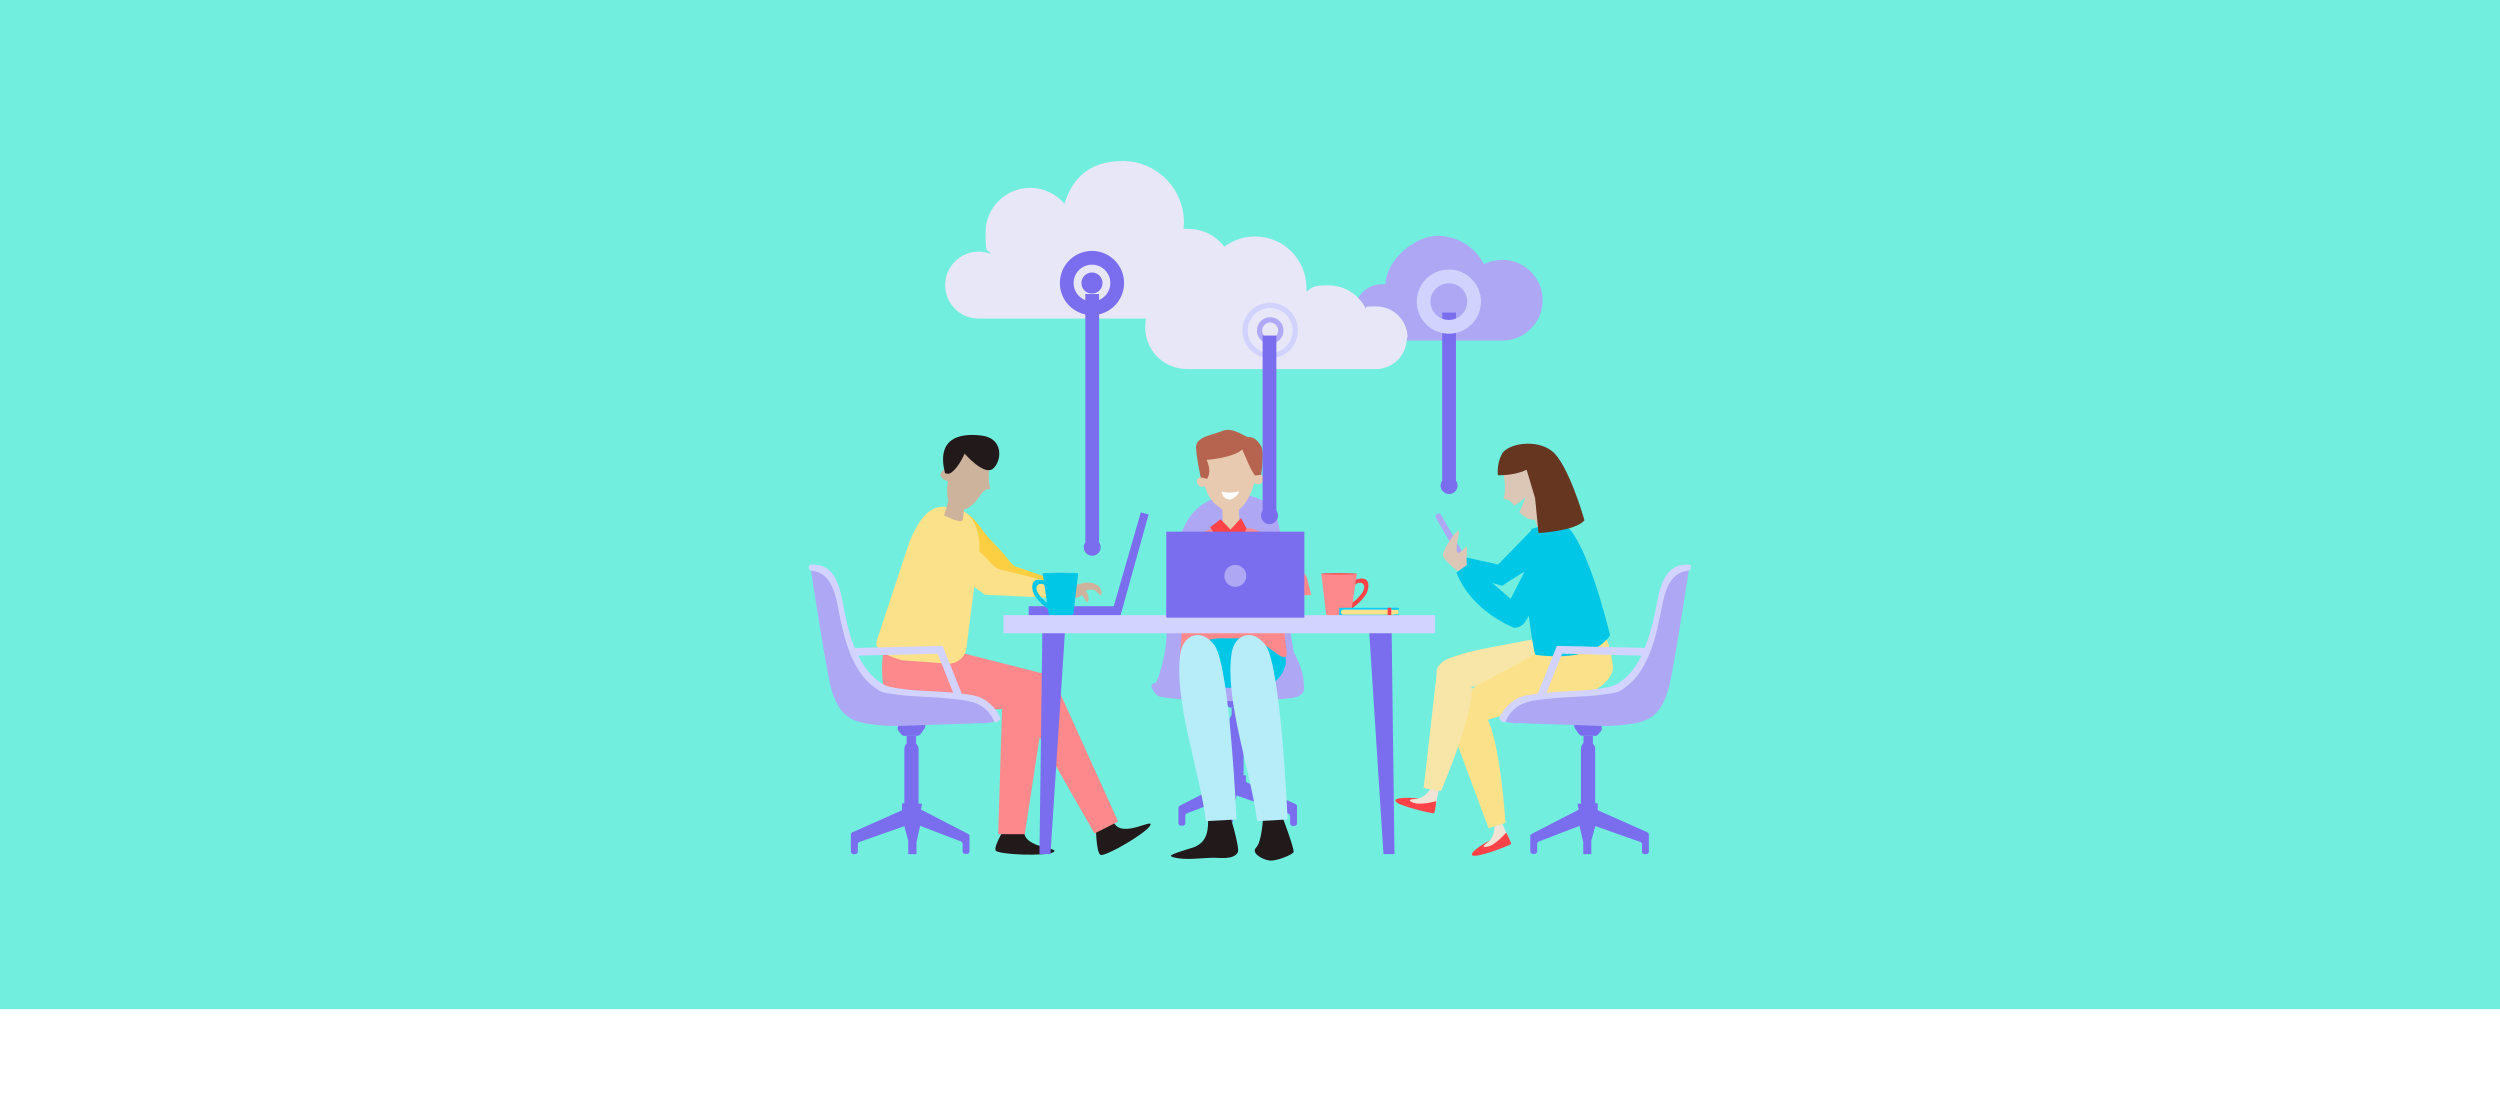 <svg xmlns="http://www.w3.org/2000/svg" xmlns:xlink="http://www.w3.org/1999/xlink" viewBox="0 0 1090 476.9"><defs><style>.cls-1{fill:#dcc6b6;}.cls-2{fill:#f8e6a8;}.cls-3{fill:#663620;}.cls-4{fill:#d3d3ff;}.cls-5{fill:#fd898c;}.cls-6{fill:#e7e7f7;}.cls-7{stroke:#7a6eee;}.cls-7,.cls-8{fill:none;stroke-miterlimit:10;stroke-width:6px;}.cls-9{opacity:.3;}.cls-9,.cls-10,.cls-11{mix-blend-mode:multiply;}.cls-10{opacity:.6;}.cls-12{fill:#00c7e6;}.cls-13{fill:#e8cab0;}.cls-14{fill:#0bccfd;}.cls-15{fill:#b66350;}.cls-16{fill:#afa9f7;}.cls-8{stroke:#d2d2ff;}.cls-17{isolation:isolate;}.cls-18{fill:#fd4348;}.cls-19{fill:#fbcf41;}.cls-20{fill:#ada7f4;}.cls-21{fill:#7a6eee;}.cls-22{fill:#fff;}.cls-23{fill:#fce18b;}.cls-24{fill:#21191a;}.cls-25{fill:#d2d2ff;}.cls-26{fill:#72eede;}.cls-27{fill:#f2e3d7;}.cls-28{fill:#cdb39c;}.cls-29{fill:#b6edf9;}</style></defs><g class="cls-17"><g id="Capa_1"><rect class="cls-26" width="1090" height="440"></rect><rect class="cls-21" x="537" y="308.5" width="4.1" height="5.9"></rect><rect class="cls-21" x="536" y="311.1" width="6.2" height="33.1" rx="3.1" ry="3.1"></rect><path class="cls-21" d="M538,339.1l-23.6,12.2c-.4.2-.6.5-.6.9v3.8h0s0,2.9,0,2.9c0,.6.5,1.1,1.1,1.1h.8c.6,0,1.1-.5,1.1-1.1v-3.3c0-.4.3-.8.7-1l20.6-7.9c.2,0,.5,0,.7,0l23,8.1c.4.1.7.5.7,1v3.2c0,.6.5,1.1,1.1,1.1h.8c.6,0,1.1-.5,1.1-1.1v-7.4h0c0-.4-.2-.8-.6-1l-25.9-11.5c-.3-.1-.6-.1-.9,0Z"></path><path class="cls-21" d="M541.9,308.5h-5.2c-.7,0-1.3-.3-1.7-.9l-1.6-2.3c-1-1.5.2-3.5,2-3.3l7.9,1.1c1.7.2,2.4,2.2,1.3,3.5l-1.1,1.3c-.4.5-1,.7-1.6.7Z"></path><polygon class="cls-21" points="534.4 338.2 543.2 338 543.2 341.6 535.1 341.6 534.4 338.2"></polygon><polygon class="cls-21" points="531.4 342.2 534 353.5 534 358.6 537.5 358.6 537.5 352.8 540.4 342.2 531.4 342.2"></polygon><path class="cls-20" d="M503,300.1s6.3-12.3,5.6-27.5c-.7-15.2,3-39.7,11.9-49.4s25.6-9.7,33.4-2.6,7.1,58.3,10.8,65,5.9,17.1.7,18.2-51.2,5.2-62.4-3.7Z"></path><path class="cls-20" d="M507,297.5s49,3.3,55,.7c5.9-3,9.7,3.3,3.3,5.6s-58.3,2.2-60.9-.7-4.5-5.9,2.6-5.6Z"></path><path class="cls-20" d="M515.4,280.6s-4.8,19.3,5.4,20.6,10.2-24.5,10.2-24.5l-15.6,3.9Z"></path><path class="cls-12" d="M560.3,285.6s2.1,5.5-4,11.3-40,1.5-40,1.5l8-20.9h26.2l9.8,8.2Z"></path><path class="cls-24" d="M550.7,356.4s-.5,10.6-3,13.1c-2.5,2.5,3,5.4,5.9,5.7s9.9-2.5,10.4-3.7-5.4-16.8-5.4-16.8l-7.9,1.7Z"></path><path class="cls-24" d="M526.7,355.7c.2,5.7,0,11.1-5.9,13.6-.7.3-11,3.2-10.3,3.9.3.3.7.5,1.1.6,5.1,1.3,11.1.4,16.3.2,3.4-.2,9.8,1.2,11.8-2.4,1-1.8-3.9-18.1-4.1-18,0,0-8.9,2.2-8.9,2.2Z"></path><path class="cls-5" d="M571.7,259.5l-2-8.1c-2.9-3.6-5.8-7.2-8.7-10.8-1.4-1.8-2.9-3.5-4.8-4.8-1.1-.7-2.4-1.3-3.7-1.7-2.4-2.3-5.7-3.8-9.4-3.8h-11.7c-7.3,0-13.2,5.6-13.2,12.4l-3.7,42.6c3-2.9,10.7-7,18-7h11.7c7.3,0,16.8,13.1,16.8,6.3l-2.8-24.5,13.5-.7Z"></path><circle class="cls-18" cx="537.1" cy="252.3" r="1.5"></circle><path class="cls-13" d="M541.4,193.3c-3.8-1.2-7.7-1.2-11.2.7-3,1.7-4.5,5-5.3,8.2-1.4,5.2.3,12.3,3.9,16.5,1.2,1.4,1.7,1.6,3.1,2.6,1.1.8,1.3,1.5,2.7,1.9,2.3.6,4.8-.3,6.5-1.8,1.7-1.5,2.8-3.5,3.8-5.5,1.8-3.8,3-7.9,2.7-12.1-.3-4.1-2.4-8.3-6.2-10.5"></path><path class="cls-22" d="M539.7,214.3c1.8-.5-1.5,3.5-3.5,3.5s-3.5-1.5-3.5-3.5c0,0,3.1,1.1,6.9,0Z"></path><polygon class="cls-13" points="540.5 231.8 533.3 231.8 532.9 221.3 540.1 221.3 540.5 231.8"></polygon><polygon class="cls-18" points="532.2 226.4 527.6 229.9 533.3 237.7 536.3 232.8 540.1 237.7 543.5 230.4 541.1 225.9 536.5 230.9 532.2 226.4"></polygon><circle class="cls-18" cx="537.1" cy="243.3" r="1.5"></circle><path class="cls-15" d="M526.2,200.5s11.4-.8,15.4-4.5c.2,0,4.2,10.7,6,11.6.7.8,2,.8,2,.8,0,0,2-10.7.3-13.8s-4-4.2-5.4-4-6.9-4.7-11.6-2.7c-4.7,2-11.8,2.4-11.4,7.6.3,5.2,2.2,13.4,2.2,13.4h2.4s2.6-2.5,0-8.4Z"></path><path class="cls-13" d="M526.3,208.9c-.6-.4-2.9-.9-3.5-.7-.5.2-.8.7-.9,1.1-.3,1.1.4,2.4,1.4,2.8s2.4,0,3-1"></path><path class="cls-13" d="M546.4,207.8c.6-.4,2.9-.9,3.5-.7.5.2.8.7.9,1.1.3,1.1-.4,2.4-1.4,2.8s-2.4,0-3-1"></path><path class="cls-20" d="M654.9,113.3c-2.9,0-5.6.7-7.9,1.9-3.8-7.4-11.5-12.4-20.3-12.4s-21.9,9.3-22.7,21.1c-.4,0-.9,0-1.3,0-6.8,0-12.3,5.5-12.3,12.3s5.5,12.3,12.3,12.3h52.3c9.7,0,17.6-7.9,17.6-17.6s-7.9-17.6-17.6-17.6Z"></path><g class="cls-10"><image width="155" height="119" transform="translate(554 67)"></image></g><path class="cls-6" d="M537.7,119.3c0-10.8-8.7-19.5-19.5-19.5s-1.5,0-2.2.1c.1-1,.2-2,.2-3,0-14.7-11.9-26.7-26.7-26.7s-22,7.8-25.4,18.6c-3.6-4.2-8.9-6.9-14.9-6.9-10.8,0-19.5,8.7-19.5,19.5s.8,6.5,2.3,9.3c-1.6-.6-3.4-1-5.3-1-8,0-14.6,6.5-14.6,14.6s6.5,14.6,14.6,14.6h93.4c9.8-1.1,17.5-9.4,17.5-19.5Z"></path><g class="cls-10"><image width="199" height="142" transform="translate(376 34)"></image></g><polygon class="cls-12" points="668.2 230.7 653.2 246.1 637.5 242.7 637.3 250.3 654.9 255.4 676.8 241.4 668.2 230.7"></polygon><g class="cls-9"><image width="112" height="98" transform="translate(601 194)"></image></g><path class="cls-24" d="M439.4,358.7s-6.4,10.2-5.3,12.1c1,1.9,22.7,2.7,25.4.6s-16.3-1.4-12.5-11.4"></path><path class="cls-28" d="M465.6,255.9s4.2-1,6.3-1.6c1.8-.6,4.1-.4,5.8.4,1.7.8,2.6,2.3,2.6,4.1,0,.6-.4.9-.9.5-.8-.7-1.9-2.3-3.1-2.2-.9,0-1.9,0-2.7.4s-1.1,1.2-1.7,1.7c-.7.6-1.6,1.4-2.6,1.5-1.7.1-5.3.2-5.3.2l1.7-5Z"></path><path class="cls-19" d="M419.5,222.9c.2,0,.5.2.7.3,5.1,2.3,7.5,7.7,11.2,11.6,1.9,2,3.8,4.1,5.7,6.1s3.9,5.5,5.7,6.1l25.4,8.8-1.6,6.1-30.9-4.2c-5.7-5.2-13-10.4-18.7-15.6-4.2-3.9-7.5-8.6-6.4-15.3.8-4.7,4.9-5.2,8.7-3.8Z"></path><path class="cls-24" d="M477.8,359.6s0,12,2,13.1c1.9,1.1,20.6-9.8,21.8-13s-14.6,7.4-16.6-3"></path><path class="cls-5" d="M385.5,282.7s-2.2,8.2.2,19.4c2.4,11.2,60.2,6.5,60.2,6.5l31.3,54.8,10.3-5.2-28.7-63.5-42.9-10.9-30.3-1.1Z"></path><path class="cls-27" d="M624.4,343c-1.3,1.8-2.7,3.7-4.8,4.7s-4.7.6-7.1.6c-.4,0-.7,0-1,.1s-.6.5-.5.8c0,.3.4.6.7.8,4.1,2.4,9.3,2.5,13.9,2.8l2.4-11.4"></path><path class="cls-18" d="M618.5,348.1s-10.6-1-10.1,1.1c.5,2.1,16.3,5.6,16.8,5.4s1-5.3,1-5.3c0,0-7.1,2.1-10.4.5-3.3-1.5,1.6-1.3,2.7-1.7Z"></path><path class="cls-18" d="M590.2,252.3c0,.2.7.4.8.4.3,0,.6-.1.9-.2.8-.2,1.7-.4,2.5-.2,3.1.4,2.4,4.7,1.3,6.6-1.9,3.1-4.6,5.3-7.8,7.4,0-.1.2-3.6.2-3.6,0,1.1,1.7,0,2-.3,1.2-.8,2.2-1.9,3.1-3,.8-1,1.7-2.2,1.6-3.6,0-1.2-1.1-1.9-2.3-1.7-.6,0-1.2.4-1.6.8s-.4.4-.6.6-.6.5-.7.7c.2-1.3.4-2.6.6-3.8Z"></path><path class="cls-5" d="M591.6,250.2l-2.6,17.6c0,.8-2.5,1-5.4,1s-5.4-.2-5.4-1l-2.1-17.6h15.6Z"></path><ellipse class="cls-18" cx="583.8" cy="250.2" rx="7.8" ry=".3"></ellipse><path class="cls-6" d="M613.7,147.2c0-7.5-6.1-13.6-13.6-13.6s-3.2.3-4.7.8c-3-5.9-9.1-10-16.3-10s-6.7,1-9.5,2.7c0-.5,0-1.1,0-1.6,0-12.4-10-22.4-22.4-22.4s-22.4,10-22.4,22.4,0,.3,0,.5c-2.2-1-4.7-1.5-7.3-1.5-10,0-18.2,8.1-18.2,18.2s8.1,18.2,18.2,18.2h83.4c7-.6,12.5-6.4,12.5-13.6Z"></path><path class="cls-27" d="M651.7,358.8c0,2.2-.2,4.6-1.4,6.6s-3.5,3.2-5.6,4.4c-.3.2-.6.4-.8.7s-.2.7,0,1c.2.3.6.3,1,.3,4.8-.3,9.1-3,13.1-5.4l-4.4-10.8"></path><path class="cls-18" d="M649.7,366.3s-9.4,5.1-7.8,6.6c1.6,1.5,16.6-4.4,16.9-4.9s-2.1-5-2.1-5c0,0-4.8,5.7-8.4,6.2-3.6.6.6-2,1.3-2.9Z"></path><path class="cls-28" d="M431.9,201.1s-.9,3.8-.8,7c0,3.3.7,5.2.7,5.2,0,0-2.2-.6-4,2.1-1.8,2.7-5.6,8.3-11,6.7-5.5-1.6-3.5-12.3-3.5-12.3,0,0-4.1-1.2-3.1-3.4,1.5-3.2,2.9-1.3,3.9-1.1s5.6-7.8,5.6-7.8l12.2,3.6Z"></path><path class="cls-23" d="M410,289.1c4.9,1.4,9.9-1,11.2-5.4l4.5-35.4c3-10.3,1.2-23.6-7.6-26.2h0c-8.9-2.6-14.7-2.1-21.5,13.9l-14.4,43.5c-1.3,4.4,6.2,7,11.2,8.4l16.7,1.2Z"></path><path class="cls-28" d="M413.6,217.9l-2,6.8s7.9,4.1,8.2,1.9c.6-3.8.5-6.8.5-6.8l-6.7-1.9Z"></path><path class="cls-24" d="M414.1,206.4s3-1,6.5-8.6c0,0,8.5,9.9,12.4,6.5,3.9-3.4,4.6-13.3-5.1-14.4-9.7-1.2-19.7,1.2-15.9,16.3.4.5,2,.3,2,.3Z"></path><path class="cls-23" d="M630.9,312.4l18.1,48.7,7.4-2.3s-2.9-45.2-10.6-48.4c-5.5-.6-14.8,1.9-14.8,1.9Z"></path><path class="cls-2" d="M696.1,279.6c4.4.9,6.8,12.7,5.5,14.7-4.5,7-15.1,6.9-22.4,6.5-10.6-.6-21.2-1.2-31.8-1.5-5.7-.2-12.2,1-17.5-1.9-6.3-3.4-3.3-8.3,1.9-10.4,8.8-3.4,18.7-4.8,28-6.6,13.5-2.8,22.8-3.6,36.3-.8Z"></path><path class="cls-23" d="M696.1,273.2c4.4-.4,7.7,16.6,7.1,19-2.3,8-12.5,10.9-19.6,12.7-10.3,2.5-20.6,4.9-30.9,7.7-5.5,1.5-11.4,4.5-17.3,3.2-7-1.5-5.6-7-1.1-10.5,7.4-5.8,16.6-10,24.9-14.4,12.2-6.5,23.3-16.4,37-17.6Z"></path><path class="cls-2" d="M626.6,292l-5.9,51.6,7.6,1.3s17.8-41.6,12.4-48c-4.6-3.1-14.1-5-14.1-5Z"></path><path class="cls-1" d="M673.7,211.2s2.6,13.3-2.9,15.1c-3.5,1.1-6.3-.8-8.4-3,1.2-2.4,2.9-6.8,2.8-6.7-.7,1.1-3.4,2.9-5.1,3.9-.2-.2-.3-.5-.5-.7-1.9-2.7-4.1-2.1-4.1-2.1,0,0,.7-2,.7-5.3,0-3.3-1-7.1-1-7.1l11.6-4.7"></path><polygon class="cls-1" points="673.2 219.3 676.5 229 670.5 230.2 667.4 221.9 673.2 219.3"></polygon><path class="cls-12" d="M680.2,227.6s9.1-1.1,21.8,49.3c0,0-6,12.2-32.5,8.6-1,0-4.4-28.6-4.4-28.6,0,0-3-13.2,2.7-26.3.1-.2,12.5-3,12.5-3Z"></path><rect class="cls-20" x="631" y="222.5" width="2.6" height="23.2" rx="1.3" ry="1.3" transform="translate(-32.3 347.5) rotate(-30)"></rect><path class="cls-1" d="M637.3,250.3s-8.4-6-8.2-8.4c.2-2.4,5.2-10.3,6.9-10.5.6.9-1.1,5.2-.9,8.2s2.2.6,3.9-1.1-.9,8.6,1.5,9.5c-.2.2-3.2,2.4-3.2,2.4Z"></path><path class="cls-12" d="M658.6,261.2l12.8-25.1c1.7-2.7,5.7-3.3,8.8-1.4,3.1,2,4.2,5.8,2.5,8.5l-17.8,28c-1,1.6-2.9,2.5-4.8,2.5,0,0-18.3-6.8-25.1-24-.2,0,5.6-4.1,5.6-4.1l18.1,15.5Z"></path><path class="cls-3" d="M653,207.2s7.3.3,12.6-2.4l3.7,12.4,1.5,15.2s15.9-.8,20-5.5c0-.4-7-24.6-14.1-30.2s-19.6-3.2-21.9,1.3c-2.4,4.5-1.7,9.2-1.7,9.2Z"></path><rect class="cls-21" x="690.4" y="320.8" width="4.1" height="5.9"></rect><rect class="cls-21" x="689.3" y="323.3" width="6.2" height="33.1" rx="3.1" ry="3.1"></rect><path class="cls-21" d="M691.4,351.4l-23.6,12.2c-.4.2-.6.5-.6.9v3.8h0s0,2.9,0,2.9c0,.6.5,1.1,1.1,1.1h.8c.6,0,1.1-.5,1.1-1.1v-3.3c0-.4.3-.8.7-1l20.6-7.9c.2,0,.5,0,.7,0l23,8.1c.4.1.7.5.7,1v3.2c0,.6.5,1.1,1.1,1.1h.8c.6,0,1.1-.5,1.1-1.1v-7.4h0c0-.4-.2-.8-.6-1l-25.9-11.5c-.3-.1-.6-.1-.9,0Z"></path><path class="cls-21" d="M695.2,320.8h-5.2c-.7,0-1.3-.3-1.7-.9l-1.6-2.3c-1-1.5.2-3.5,2-3.3l7.9,1.1c1.7.2,2.4,2.2,1.3,3.5l-1.1,1.3c-.4.5-1,.7-1.6.7Z"></path><polygon class="cls-21" points="687.8 350.4 696.6 350.2 696.6 353.8 688.4 353.8 687.8 350.4"></polygon><polygon class="cls-4" points="671.5 308.8 668.4 307.6 678.8 281.6 721.6 282.6 721.5 286 681.1 285 671.5 308.8"></polygon><path class="cls-20" d="M661.3,315.2c6.4.4,23.2.8,25,.9,6.9.2,14.1.8,21,0,10.8-1.2,17.9-2.4,21.4-21.2,3.5-18.8,7.8-47.4,7.8-47.4,0,0-6.4-1.6-10.8,7.6-4.4,9.2-7,35.8-16.6,42-9.6,6.2-20.2,3.3-33.1,5.6-5.7,1-11.5,1.1-16.4,4.1-3.2,1.9-7.3,8-.8,8.3,0,.1.9.2,2.5.3Z"></path><path class="cls-4" d="M656.5,314.4c1.5-3.6,4.5-6.5,8-7.8,3.9-1.5,8.3-1.7,12.4-2.1,7.1-.8,14.4-.6,21.5-1.6s7-.9,9.7-2.8,5.1-4.3,7-7.2c5-7.5,7.1-16.5,8.9-25.3,1.3-6.6,2.6-16.4,10.3-18.5h.2c.7-.2,1.5-.3,2.2-.4,0,0,2.3-3-2-2.5s-1.5.1-2.2.3h-.2c-7.7,2.2-9,12-10.3,18.6s-3.8,17.7-8.9,25.3c-1.9,2.9-4.2,5.2-7,7.2s-6.5,2.3-9.7,2.8c-7.1,1-14.3.8-21.5,1.6-4.1.5-8.6.6-12.4,2.1-3.5,1.4-7.5,5.3-8.9,9.3,0,0,2.2,2.8,2.9,1Z"></path><polygon class="cls-21" points="687.7 355.9 690.3 367.2 690.3 372.4 693.8 372.4 693.8 366.6 696.7 355.9 687.7 355.9"></polygon><polygon class="cls-21" points="603.2 372.4 608 372.4 606.7 271.2 596.7 271.2 603.2 372.4"></polygon><polygon class="cls-21" points="497.4 223.4 485.6 264.3 448.5 264.3 448.5 268.5 488.5 268.5 500.8 224.3 497.4 223.4"></polygon><rect class="cls-14" x="583.9" y="265" width="25.8" height="3.7"></rect><path class="cls-23" d="M609.7,265.8h-24c-.6,0-1.1.5-1.1,1.1h0c0,.6.5,1.1,1.1,1.1h24v-2.1Z"></path><rect class="cls-14" x="606.9" y="265" width="3.1" height=".8" rx=".4" ry=".4"></rect><rect class="cls-14" x="607.6" y="267.9" width="2.4" height=".8" rx=".4" ry=".4"></rect><rect class="cls-18" x="605" y="265" width="1.6" height="3.7"></rect><rect class="cls-21" x="395.4" y="320.8" width="4.1" height="5.9" transform="translate(794.8 647.4) rotate(-180)"></rect><rect class="cls-21" x="394.3" y="323.3" width="6.2" height="33.1" rx="3.1" ry="3.1" transform="translate(794.8 679.8) rotate(-180)"></rect><path class="cls-21" d="M398.5,351.4l23.6,12.2c.4.2.6.5.6.9v3.8s0,0,0,0v2.9c0,.6-.5,1.1-1.1,1.1h-.8c-.6,0-1.1-.5-1.1-1.1v-3.3c0-.4-.3-.8-.7-1l-20.6-7.9c-.2,0-.5,0-.7,0l-23,8.1c-.4.1-.7.5-.7,1v3.2c0,.6-.5,1.1-1.1,1.1h-.8c-.6,0-1.1-.5-1.1-1.1v-2.9s0-4.5,0-4.5h0c0-.4.2-.8.6-1l25.9-11.5c.3-.1.6-.1.9,0Z"></path><path class="cls-21" d="M394.6,320.8h5.2c.7,0,1.3-.3,1.7-.9l1.6-2.3c1-1.5-.2-3.5-2-3.3l-7.9,1.1c-1.7.2-2.4,2.2-1.3,3.5l1.1,1.3c.4.5,1,.7,1.6.7Z"></path><polygon class="cls-21" points="402 350.4 393.3 350.2 393.3 353.8 401.4 353.8 402 350.4"></polygon><polygon class="cls-4" points="418.3 308.8 408.8 285 368.3 286 368.2 282.6 411 281.6 421.4 307.6 418.3 308.8"></polygon><path class="cls-20" d="M428.6,315.2c-6.4.4-23.2.8-25,.9-6.9.2-14.1.8-21,0-10.8-1.2-17.9-2.4-21.4-21.2-3.5-18.8-7.8-47.4-7.8-47.4,0,0,6.4-1.6,10.8,7.6,4.4,9.2,7,35.8,16.6,42,9.6,6.2,20.2,3.3,33.1,5.6,5.7,1,11.5,1.1,16.4,4.1,3.2,1.9,7.3,8,.8,8.3,0,.1-.9.2-2.5.3Z"></path><path class="cls-4" d="M433.4,314.4c-1.5-3.6-4.5-6.5-8-7.8-3.9-1.5-8.3-1.7-12.4-2.1-7.1-.8-14.4-.6-21.5-1.6s-7-.9-9.7-2.8c-2.8-2-5.1-4.3-7-7.2-5-7.5-7.1-16.5-8.9-25.3-1.3-6.6-2.6-16.4-10.3-18.5h-.2c-.7-.2-1.5-.3-2.2-.4,0,0-2.3-3,2-2.5s1.5.1,2.2.3h.2c7.7,2.2,9,12,10.3,18.6,1.7,8.8,3.8,17.7,8.9,25.3,1.9,2.9,4.2,5.2,7,7.2s6.5,2.3,9.7,2.8c7.1,1,14.3.8,21.5,1.6,4.1.5,8.6.6,12.4,2.1,3.5,1.4,7.5,5.3,8.9,9.3,0,0-2.2,2.8-2.9,1Z"></path><polygon class="cls-21" points="402.1 355.9 399.6 367.2 399.6 372.4 396 372.4 396 366.6 393.1 355.9 402.1 355.9"></polygon><path class="cls-28" d="M460.9,255.6s4.3,0,6.5,0c1.9,0,4,.6,5.5,1.8,1.4,1.1,2,2.8,1.6,4.6-.2.6-.6.8-1,.2-.6-.9-1.3-2.7-2.5-2.9-.9-.2-1.8-.6-2.7-.2s-1.4.9-2.1,1.3c-.8.4-1.9.9-2.9.8-1.7-.3-5.2-1.1-5.2-1.1l2.9-4.5Z"></path><path class="cls-23" d="M410.1,226.1c.2,0,.5.1.7.2,5.3,1.9,8.2,7,12.2,10.6,2.1,1.9,4.2,3.7,6.2,5.6s4.4,5.1,6.2,5.6c0,0,26.1,6.5,26.1,6.5l-1,6.2-31.1-1.5c-6.1-4.7-13.8-9.2-20-13.9-4.6-3.5-8.2-7.9-7.7-14.7.4-4.7,4.5-5.6,8.3-4.6Z"></path><path class="cls-12" d="M456.5,252.8c0,.2-.7.4-.8.4-.3,0-.6-.1-.9-.2-.8-.2-1.7-.4-2.5-.2-3.1.4-2.4,4.7-1.3,6.6,1.9,3.1,4.6,5.3,7.8,7.4,0-.1-.2-3.6-.2-3.6,0,1.1-1.7,0-2-.3-1.2-.8-2.2-1.9-3.1-3-.8-1-1.7-2.2-1.6-3.6,0-1.2,1.1-1.9,2.3-1.7.6,0,1.2.4,1.6.8s.4.4.6.6.6.5.7.7c-.2-1.3-.4-2.6-.6-3.8Z"></path><path class="cls-12" d="M454.6,250l2.6,17.6c0,.8,2.5,1,5.4,1s5.4-.2,5.4-1l2.1-17.6h-15.6Z"></path><ellipse class="cls-12" cx="462.4" cy="250" rx="7.8" ry=".3"></ellipse><circle class="cls-21" cx="476.1" cy="123.4" r="4.6"></circle><line class="cls-7" x1="476.2" y1="128.2" x2="476.2" y2="236.2"></line><circle class="cls-7" cx="476.1" cy="123.4" r="11"></circle><circle class="cls-21" cx="476.2" cy="238.6" r="3.7"></circle><circle class="cls-20" cx="631.7" cy="131.5" r="4.6"></circle><line class="cls-7" x1="631.8" y1="136.3" x2="631.8" y2="209.7"></line><circle class="cls-8" cx="631.7" cy="131.5" r="11"></circle><circle class="cls-21" cx="631.8" cy="211.7" r="3.7"></circle><path class="cls-16" d="M553.8,149.9c-3.2,0-5.8-2.6-5.8-5.8s2.6-5.8,5.8-5.8,5.8,2.6,5.8,5.8-2.6,5.8-5.8,5.8ZM553.8,140.6c-1.9,0-3.5,1.6-3.5,3.5s1.6,3.5,3.5,3.5,3.5-1.6,3.5-3.5-1.6-3.5-3.5-3.5Z"></path><path class="cls-25" d="M553.8,156.2c-6.7,0-12.1-5.4-12.1-12.1s5.4-12.1,12.1-12.1,12.1,5.4,12.1,12.1-5.4,12.1-12.1,12.1ZM553.8,134.3c-5.4,0-9.8,4.4-9.8,9.8s4.4,9.8,9.8,9.8,9.8-4.4,9.8-9.8-4.4-9.8-9.8-9.8Z"></path><g class="cls-11"><image width="115" height="142" transform="translate(409 258)"></image></g><polygon class="cls-5" points="437.1 303.3 435.2 363.7 446.8 363.7 456.5 300.3 437.1 303.3"></polygon><polygon class="cls-21" points="458 372.4 453.2 372.4 454.5 272.7 464.5 272.7 458 372.4"></polygon><rect class="cls-4" x="437.5" y="268.2" width="188.2" height="7.9"></rect><g class="cls-10"><image width="261" height="81" transform="translate(401 232)"></image></g><rect class="cls-21" x="508.5" y="231.8" width="60.2" height="37.5"></rect><path class="cls-29" d="M525.8,358c-2.6-21.2-14.3-53.2-11.1-73.3,1.3-8.3,9.4-11,14.9-3.2,6.7,9.7,9.5,75.8,9.5,75.8l-13.2.7Z"></path><path class="cls-29" d="M548.1,358c-2.6-21.2-14.3-53.2-11.1-73.3,1.3-8.3,9.4-11,14.9-3.2,6.7,9.7,9.5,75.8,9.5,75.8l-13.2.7Z"></path><circle class="cls-20" cx="538.6" cy="251.1" r="4.8"></circle><line class="cls-7" x1="553.5" y1="146.3" x2="553.5" y2="222.8"></line><circle class="cls-21" cx="553.5" cy="224.8" r="3.7"></circle></g></g></svg>
